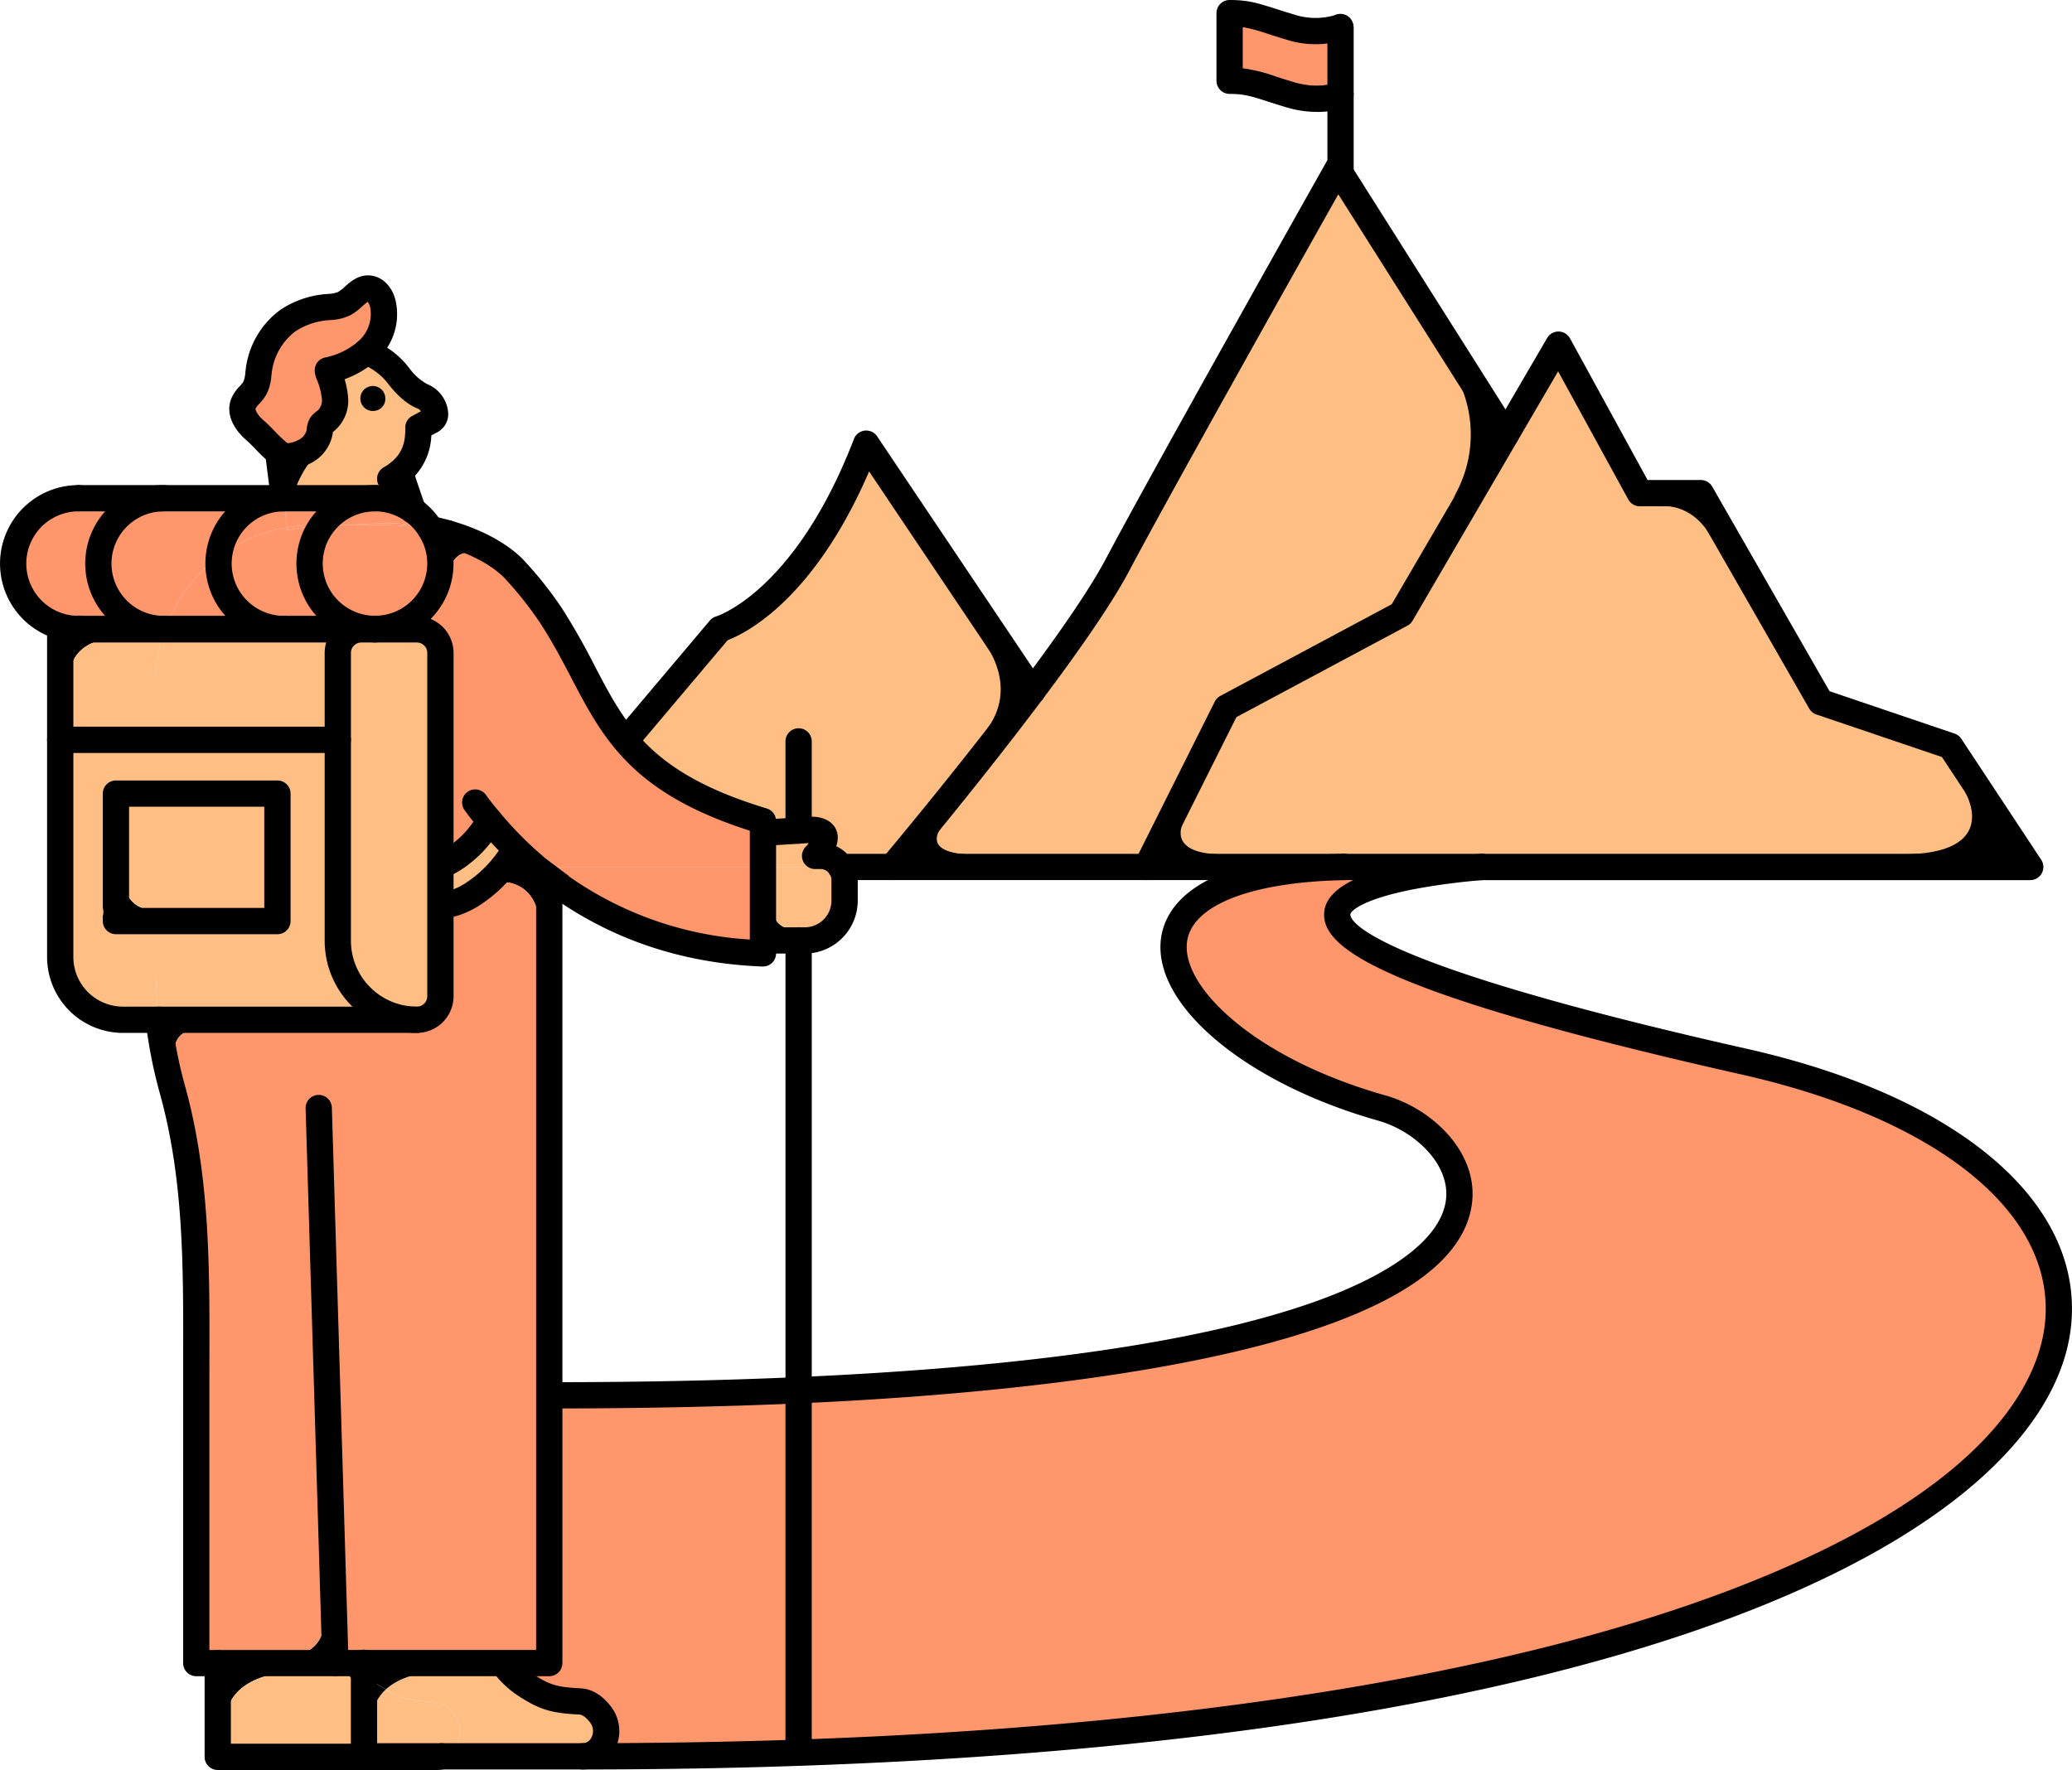 <svg xmlns="http://www.w3.org/2000/svg" width="388.604" height="332.018" viewBox="0 0 388.604 332.018">
  <g id="Group_1110" data-name="Group 1110" transform="translate(-190.48 -400.111)">
    <g id="Group_994" data-name="Group 994" transform="translate(243.61 467.107)">
      <path id="Path_676" data-name="Path 676" d="M318.066,541.315l-5.524,3.609.344,5.9-2.12,3.323-1.175,1.833-1.514,2.464-5.618,8.806,19.652-.668,3.266-6.886,1.4-5.95,3.3-2.578-7.252-7.765Z" transform="translate(-302.459 -541.315)" fill="#ffbe83"/>
    </g>
    <g id="Group_995" data-name="Group 995" transform="translate(258.786 660.892)">
      <path id="Path_677" data-name="Path 677" d="M335.96,1001.114l-1.515-.185h34.713V950.707h.2c17.1,0,32.57-.333,46.564-.961v67.616l.012.382q-19.347.665-40.479.678c3.683,0,5.691-4.619,3.388-7.749a5.5,5.5,0,0,0-3.9-2.55c-4.915-.246-6.615-.776-10.163-3.055a16,16,0,0,1-4.127-3.868v-.086Z" transform="translate(-334.445 -949.746)" fill="#ff966c"/>
    </g>
    <g id="Group_996" data-name="Group 996" transform="translate(340.26 562.739)">
      <path id="Path_678" data-name="Path 678" d="M683.487,779.385c104.153,23.455,85.33,120.6-177.311,129.639l-.012-.382V841.026c153.253-6.751,129.146-47.365,109.387-52.932-41.563-11.715-58.66-44.088-7.169-45.221h25.93S547.923,748.86,683.487,779.385Z" transform="translate(-506.164 -742.873)" fill="#ff966c"/>
    </g>
    <g id="Group_997" data-name="Group 997" transform="translate(307.789 483.334)">
      <path id="Path_679" data-name="Path 679" d="M470.2,648.1c-2.353.148-3.61.222-6.689.419V646.31c-13.624-4.139-20.88-9.214-25.783-15.1l.16-.136,17.554-20.793s15.731-4.348,27.445-34.763l31.154,46.4c-12.306,16.42-26.275,33-26.275,33h-9.658a4.5,4.5,0,0,0-3.794-2.069h-1.022c.789-.752,1.873-2.476,1.786-3.548-.111-1.158-1.675-1.4-2.821-1.33C471.465,648.01,470.788,648.059,470.2,648.1Z" transform="translate(-437.725 -575.516)" fill="#ffbe83"/>
    </g>
    <g id="Group_998" data-name="Group 998" transform="translate(357.826 431.757)">
      <path id="Path_680" data-name="Path 680" d="M626.718,466.81l31.56,49.9-19.636,33.641-32.767,17.529L590.9,597.792H543.187s13.969-16.581,26.275-33c6.627-8.82,12.762-17.591,16-23.725C594.752,523.536,626.718,466.81,626.718,466.81Z" transform="translate(-543.187 -466.81)" fill="#ffbe83"/>
    </g>
    <g id="Group_999" data-name="Group 999" transform="translate(405.535 464.758)">
      <path id="Path_681" data-name="Path 681" d="M794.482,611.655l14.979,22.691H643.741l14.979-29.909,32.767-17.529,19.636-33.642,9.855-16.9,15.25,27.852h11.444L770.14,603.4Z" transform="translate(-643.741 -536.364)" fill="#ffbe83"/>
    </g>
    <g id="Group_1000" data-name="Group 1000" transform="translate(421.094 402.575)">
      <path id="Path_682" data-name="Path 682" d="M687.816,407.891a15.426,15.426,0,0,0,8.845.246l.677.037v12.417s-3.757,1.724-9.522,0-7.28-2.6-11.284-2.6V405.3C680.535,405.3,682.05,406.166,687.816,407.891Z" transform="translate(-676.532 -405.304)" fill="#ff966c"/>
    </g>
    <g id="Group_1001" data-name="Group 1001" transform="translate(333.571 555.779)">
      <path id="Path_683" data-name="Path 683" d="M506.663,735.164h-14.6v-6.405c3.079-.2,4.336-.271,6.689-.419.591-.037,1.269-.086,2.057-.123,1.146-.074,2.71.173,2.821,1.331.086,1.072-1,2.8-1.786,3.548h1.023A4.5,4.5,0,0,1,506.663,735.164Z" transform="translate(-492.066 -728.205)" fill="#ffbe83"/>
    </g>
    <g id="Group_1002" data-name="Group 1002" transform="translate(333.571 562.739)">
      <path id="Path_684" data-name="Path 684" d="M498.755,756.658h-6.689V742.873h14.6a4.463,4.463,0,0,1,.715,2.439v3.88a7.468,7.468,0,0,1-7.465,7.465Zm-6.271-.727,6.825-1.047c-5.815,0-5.482-4.336-5.482-4.336Z" transform="translate(-492.066 -742.873)" fill="#ffbe83"/>
    </g>
    <g id="Group_1003" data-name="Group 1003" transform="translate(333.99 570.413)">
      <path id="Path_685" data-name="Path 685" d="M494.291,759.048s-.333,4.336,5.482,4.336l-6.825,1.047Z" transform="translate(-492.948 -759.048)"/>
    </g>
    <g id="Group_1004" data-name="Group 1004" transform="translate(260.301 712.26)">
      <path id="Path_686" data-name="Path 686" d="M366.451,1061.965c3.548,2.279,5.248,2.809,10.163,3.055a5.5,5.5,0,0,1,3.9,2.55c2.3,3.129.3,7.749-3.388,7.749H350.646c3.067-.69,4.558-4.792,2.452-7.637a5.447,5.447,0,0,0-3.892-2.563c-4.373-.234-6.2-.665-9.03-2.34,3.523-3.24,9.276-3.3,9.276-3.3l-11.814-1.465h24.686v.086A16,16,0,0,0,366.451,1061.965Z" transform="translate(-337.638 -1058.011)" fill="#ffbe83"/>
    </g>
    <g id="Group_1005" data-name="Group 1005" transform="translate(292.859 562.739)">
      <path id="Path_687" data-name="Path 687" d="M406.9,742.873h40.072v16.211c-17.431-.665-30.463-6.762-39.862-13.932-.246-.185-.493-.381-.739-.567l.074-.517-.185-.111Z" transform="translate(-406.258 -742.873)" fill="#ff966c"/>
    </g>
    <g id="Group_1006" data-name="Group 1006" transform="translate(284.667 560.398)">
      <path id="Path_688" data-name="Path 688" d="M397.3,741.993l-1.318,9.879c0-9.14-6.985-8.758-6.985-8.758l2.4-5.174L394.881,740C395.657,740.675,396.458,741.328,397.3,741.993Z" transform="translate(-388.993 -737.94)"/>
    </g>
    <g id="Group_1007" data-name="Group 1007" transform="translate(290.555 562.456)">
      <path id="Path_689" data-name="Path 689" d="M403.818,744.272c-.837-.665-1.638-1.318-2.415-2l2.3,1.367.185.111Z" transform="translate(-401.403 -742.276)"/>
    </g>
    <g id="Group_1008" data-name="Group 1008" transform="translate(281.822 554.03)">
      <path id="Path_690" data-name="Path 690" d="M388.021,729.519,383,725.281c.148-.246.3-.5.443-.763C384.794,726.144,386.322,727.832,388.021,729.519Z" transform="translate(-382.996 -724.518)" fill="#ff966c"/>
    </g>
    <g id="Group_1009" data-name="Group 1009" transform="translate(278.816 561.384)">
      <path id="Path_691" data-name="Path 691" d="M376.661,746.681a24.632,24.632,0,0,0,7.022-6.664A16.6,16.6,0,0,1,376.661,746.681Z" transform="translate(-376.661 -740.017)" fill="#ffbe83"/>
    </g>
    <g id="Group_1010" data-name="Group 1010" transform="translate(277.375 554.867)">
      <path id="Path_692" data-name="Path 692" d="M378.033,726.283a16.08,16.08,0,0,1-4.41,5.038A19.357,19.357,0,0,0,378.033,726.283Z" transform="translate(-373.623 -726.283)" fill="#ff966c"/>
    </g>
    <g id="Group_1011" data-name="Group 1011" transform="translate(274.689 568.159)">
      <path id="Path_693" data-name="Path 693" d="M371.893,754.3a13.793,13.793,0,0,1-3.93,1.614A23.981,23.981,0,0,0,371.893,754.3Z" transform="translate(-367.963 -754.297)" fill="#ff966c"/>
    </g>
    <g id="Group_1012" data-name="Group 1012" transform="translate(273.396 500.149)">
      <path id="Path_694" data-name="Path 694" d="M372.936,615.575c-5.051-2.993-6.233,2.057-6.233,2.057l-1.466-5.679,1-1h.025c.012,0,.012,0,.025.012C366.962,611.411,377.826,618.458,372.936,615.575Z" transform="translate(-365.237 -610.956)"/>
    </g>
    <g id="Group_1013" data-name="Group 1013" transform="translate(274.406 500.137)">
      <path id="Path_695" data-name="Path 695" d="M367.366,610.93l.012.012h-.012Z" transform="translate(-367.366 -610.93)"/>
    </g>
    <g id="Group_1014" data-name="Group 1014" transform="translate(273.075 554.793)">
      <path id="Path_696" data-name="Path 696" d="M368.861,731.239a16.081,16.081,0,0,0,4.41-5.038.2.2,0,0,0,.037-.074l5.026,4.237a13.014,13.014,0,0,1-1.01,2.353,24.633,24.633,0,0,1-7.022,6.664,1.379,1.379,0,0,1-.2.111,23.959,23.959,0,0,1-3.93,1.614.092.092,0,0,0-.062.012c-.665.209-1.207.333-1.552.419v-8.29A12.066,12.066,0,0,0,368.861,731.239Z" transform="translate(-364.562 -726.127)" fill="#ffbe83"/>
    </g>
    <g id="Group_1015" data-name="Group 1015" transform="translate(272.632 561.914)">
      <path id="Path_697" data-name="Path 697" d="M364.071,741.134v8.29c-.283.062-.444.086-.444.086v-8.278C363.775,741.208,363.923,741.171,364.071,741.134Z" transform="translate(-363.627 -741.134)" fill="#ffbe83"/>
    </g>
    <g id="Group_1016" data-name="Group 1016" transform="translate(253.834 518.171)">
      <path id="Path_698" data-name="Path 698" d="M328.43,648.94h10.4a4.424,4.424,0,0,1,4.422,4.41v39.333c-.148.037-.3.074-.444.1v8.278s.16-.025.444-.086v16.79a4.416,4.416,0,0,1-4.422,4.41,14.817,14.817,0,0,1-14.819-14.819v-54A4.416,4.416,0,0,1,328.43,648.94Z" transform="translate(-324.008 -648.94)" fill="#ffbe83"/>
    </g>
    <g id="Group_1017" data-name="Group 1017" transform="translate(248.537 498.621)">
      <path id="Path_699" data-name="Path 699" d="M325.113,627.212a12.263,12.263,0,0,1-10.064-19.278l3.868-.2h6.96a51.442,51.442,0,0,1,9.423.715s.086.012.234.049a12.081,12.081,0,0,1,1.848,6.443A12.27,12.27,0,0,1,325.113,627.212Z" transform="translate(-312.844 -607.736)" fill="#ff966c"/>
    </g>
    <g id="Group_1018" data-name="Group 1018" transform="translate(254.61 495.85)">
      <path id="Path_700" data-name="Path 700" d="M342.027,605.381a51.431,51.431,0,0,0-9.423-.715h-6.96l7.243-.357a28.39,28.39,0,0,1,6.9.542l.086-.382s-.2-.53-.481-1.343c-.123-.357-.271-.776-.431-1.232a11.9,11.9,0,0,1,3.3,3.535C342.114,605.393,342.027,605.381,342.027,605.381Z" transform="translate(-325.644 -601.895)" fill="#ff966c"/>
    </g>
    <g id="Group_1019" data-name="Group 1019" transform="translate(265.66 494.569)">
      <path id="Path_701" data-name="Path 701" d="M348.969,599.207l.037.271c-.025-.1-.049-.2-.074-.283C348.944,599.195,348.957,599.207,348.969,599.207Z" transform="translate(-348.932 -599.195)" fill="#ff966c"/>
    </g>
    <g id="Group_1020" data-name="Group 1020" transform="translate(262.901 490.171)">
      <path id="Path_702" data-name="Path 702" d="M345.876,594.324a5.414,5.414,0,0,0-2.759-3.006l2.267-1.392.53,4.41C345.9,594.336,345.888,594.324,345.876,594.324Z" transform="translate(-343.117 -589.926)"/>
    </g>
    <g id="Group_1021" data-name="Group 1021" transform="translate(258.749 713.849)">
      <path id="Path_703" data-name="Path 703" d="M334.626,1061.631l1.171,9.141a8.2,8.2,0,0,1,2.661-6.233c2.833,1.675,4.656,2.106,9.03,2.34a5.448,5.448,0,0,1,3.892,2.563c2.107,2.846.616,6.948-2.452,7.638h-14.56V1061.36C334.441,1061.446,334.527,1061.533,334.626,1061.631Z" transform="translate(-334.367 -1061.36)" fill="#ffbe83"/>
    </g>
    <g id="Group_1022" data-name="Group 1022" transform="translate(258.307 472.509)">
      <path id="Path_704" data-name="Path 704" d="M335.876,557.371a2.343,2.343,0,1,1,1.991-2.556A2.279,2.279,0,0,1,335.876,557.371Z" transform="translate(-333.435 -552.7)"/>
    </g>
    <g id="Group_1023" data-name="Group 1023" transform="translate(260.806 499.385)">
      <path id="Path_705" data-name="Path 705" d="M346.55,628.132H338.7v-.074a12.27,12.27,0,0,0,12.269-12.269,12.081,12.081,0,0,0-1.848-6.443c.468.086,1.626.32,3.166.764l-1,1,1.466,5.679s1.182-5.051,6.233-2.057c4.89,2.882-5.974-4.164-6.652-4.607,3.375.973,8.549,2.919,12.183,6.418a68.939,68.939,0,0,1,7.133,8.907c5.752,8.808,8.327,16.716,14.03,23.541,4.9,5.888,12.159,10.963,25.783,15.1v8.61H371.4l-.641,1.084-2.3-1.367c-1.318-1.133-2.562-2.279-3.708-3.425-1.7-1.687-3.227-3.375-4.582-5-.148.258-.3.517-.443.763a.2.2,0,0,1-.037.074,19.358,19.358,0,0,1-4.41,5.038,12.066,12.066,0,0,1-4.3,2.008V632.542A4.424,4.424,0,0,0,346.55,628.132Z" transform="translate(-338.703 -609.346)" fill="#ff966c"/>
    </g>
    <g id="Group_1024" data-name="Group 1024" transform="translate(250.89 493.571)">
      <path id="Path_706" data-name="Path 706" d="M317.8,602.142a12.272,12.272,0,0,1,14.77-4.052c.025.086.049.185.074.283l-.037-.271a12.374,12.374,0,0,1,2.229,1.269c.16.455.308.874.431,1.232.283.813.481,1.343.481,1.343l-.086.382a28.392,28.392,0,0,0-6.9-.542l-7.243.357Z" transform="translate(-317.803 -597.092)" fill="#ff966c"/>
    </g>
    <g id="Group_1025" data-name="Group 1025" transform="translate(259.008 714.12)">
      <path id="Path_707" data-name="Path 707" d="M336.082,1071.072l-1.17-9.141a15.67,15.67,0,0,0,2.685,2.193c.407.259.789.493,1.146.715A8.2,8.2,0,0,0,336.082,1071.072Z" transform="translate(-334.912 -1061.931)"/>
    </g>
    <g id="Group_1026" data-name="Group 1026" transform="translate(258.761 712.26)">
      <path id="Path_708" data-name="Path 708" d="M334.393,1058.011h1.54l11.814,1.465s-5.753.062-9.276,3.3c-.357-.222-.739-.456-1.146-.714a15.668,15.668,0,0,1-2.685-2.193Z" transform="translate(-334.393 -1058.011)"/>
    </g>
    <g id="Group_1027" data-name="Group 1027" transform="translate(258.749 712.075)">
      <path id="Path_709" data-name="Path 709" d="M334.4,1057.621l1.515.185h-1.54l-.012-.185Z" transform="translate(-334.367 -1057.621)"/>
    </g>
    <g id="Group_1028" data-name="Group 1028" transform="translate(258.749 712.26)">
      <path id="Path_710" data-name="Path 710" d="M334.379,1058.011l.246,1.86c-.1-.1-.185-.185-.259-.271v-1.589Z" transform="translate(-334.367 -1058.011)" fill="#ffbe83"/>
    </g>
    <g id="Group_1029" data-name="Group 1029" transform="translate(219.7 538.89)">
      <path id="Path_711" data-name="Path 711" d="M301.018,745.123H252.631a86.452,86.452,0,0,1-.567-9.781v-8.733h22.814V702.7H252.065V692.609H286.2V730.3A14.817,14.817,0,0,0,301.018,745.123Z" transform="translate(-252.065 -692.609)" fill="#ffbe83"/>
    </g>
    <g id="Group_1030" data-name="Group 1030" transform="translate(250.742 498.621)">
      <path id="Path_712" data-name="Path 712" d="M321.359,607.736l-3.868.2c.049-.062.1-.136.148-.2Z" transform="translate(-317.491 -607.736)" fill="#ff966c"/>
    </g>
    <g id="Group_1031" data-name="Group 1031" transform="translate(253.354 710.93)">
      <path id="Path_713" data-name="Path 713" d="M323.032,1056.353l-.037-1.146.32,1.146Z" transform="translate(-322.995 -1055.207)"/>
    </g>
    <g id="Group_1032" data-name="Group 1032" transform="translate(253.206 712.075)">
      <path id="Path_714" data-name="Path 714" d="M322.869,1057.621h.283l.025.1-.493-.1Z" transform="translate(-322.684 -1057.621)"/>
    </g>
    <g id="Group_1033" data-name="Group 1033" transform="translate(245.236 703.933)">
      <path id="Path_715" data-name="Path 715" d="M313.856,1048.6l-7.97-1.638c6.184,0,6.184-6.5,6.184-6.5l1.934,7,.037,1.145Z" transform="translate(-305.886 -1040.46)"/>
    </g>
    <g id="Group_1034" data-name="Group 1034" transform="translate(243.142 485.034)">
      <path id="Path_716" data-name="Path 716" d="M308.2,579.1s-3.745,4.361-4.447,8.537h-.579l-1.7-7.021Z" transform="translate(-301.472 -579.099)"/>
    </g>
    <g id="Group_1035" data-name="Group 1035" transform="translate(244.312 498.621)">
      <path id="Path_717" data-name="Path 717" d="M308.866,607.736h1.651c-.049.062-.1.136-.148.2l-1.195.062a28.613,28.613,0,0,0-5.174.714l-.061-.554A28.414,28.414,0,0,1,308.866,607.736Z" transform="translate(-303.939 -607.736)" fill="#ff966c"/>
    </g>
    <g id="Group_1036" data-name="Group 1036" transform="translate(235.948 454.233)">
      <path id="Path_718" data-name="Path 718" d="M297.742,544.872a7.1,7.1,0,0,1-3.769.776c-.21-.123-.419-.271-.641-.431l-.037-.037c-1.528-1.146-3.264-3.228-4.509-4.3-1.515-1.293-3.006-3.24-2.291-5.112.431-1.109,1.54-1.823,2.119-2.858a8.365,8.365,0,0,0,.752-3.2,13.838,13.838,0,0,1,5.506-9.534,15.7,15.7,0,0,1,7.354-2.5,8.254,8.254,0,0,0,3.153-.653c1.7-.85,2.907-3.055,4.792-2.821,1.318.173,2.155,1.527,2.476,2.821a9.248,9.248,0,0,1-2.007,7.933,9.811,9.811,0,0,1-1.072,1.071,15.946,15.946,0,0,1-7.28,3.511l.148.542a14.777,14.777,0,0,1,1.232,4.607,5.079,5.079,0,0,1-1.675,4.287,3.749,3.749,0,0,0-.9.8,3.431,3.431,0,0,0-.308,1.38A5.316,5.316,0,0,1,297.742,544.872Z" transform="translate(-286.311 -514.182)" fill="#ff966c"/>
    </g>
    <g id="Group_1037" data-name="Group 1037" transform="translate(244.842 493.571)">
      <path id="Path_719" data-name="Path 719" d="M305.634,597.092a6.77,6.77,0,0,0-.062,2.106l-.517-2.106Z" transform="translate(-305.055 -597.092)" fill="#ff966c"/>
    </g>
    <g id="Group_1038" data-name="Group 1038" transform="translate(231.464 498.819)">
      <path id="Path_720" data-name="Path 720" d="M289.448,608.423c.086-.025.173-.025.259-.049l.061.554a28.613,28.613,0,0,1,5.174-.714l1.195-.062A12.263,12.263,0,0,0,306.2,627.43H289.116a12.268,12.268,0,0,1-12.257-12.269,11.043,11.043,0,0,1,.074-1.293A29.251,29.251,0,0,1,289.448,608.423Z" transform="translate(-276.859 -608.152)" fill="#ff966c"/>
    </g>
    <g id="Group_1039" data-name="Group 1039" transform="translate(242.735 485.564)">
      <path id="Path_721" data-name="Path 721" d="M300.615,580.216l1.022,8.007h-.086Z" transform="translate(-300.615 -580.216)" fill="#ffbe83"/>
    </g>
    <g id="Group_1040" data-name="Group 1040" transform="translate(243.672 493.571)">
      <path id="Path_722" data-name="Path 722" d="M304.276,599.2a6.769,6.769,0,0,1,.062-2.106h15.386a12.257,12.257,0,0,0-9.916,5.05h-1.651a28.409,28.409,0,0,0-4.927.419l-.641-5.469h1.17Z" transform="translate(-302.589 -597.092)" fill="#ff966c"/>
    </g>
    <g id="Group_1041" data-name="Group 1041" transform="translate(231.538 493.571)">
      <path id="Path_723" data-name="Path 723" d="M289.149,597.092l.641,5.469c-.086.025-.173.025-.259.049a29.253,29.253,0,0,0-12.515,5.445A12.25,12.25,0,0,1,289.149,597.092Z" transform="translate(-277.015 -597.092)" fill="#ff966c"/>
    </g>
    <g id="Group_1042" data-name="Group 1042" transform="translate(219.7 548.979)">
      <path id="Path_724" data-name="Path 724" d="M274.879,713.873v23.91H252.065v-1.651l1.49-.136a14.014,14.014,0,0,1-1.49-.074v-22.05Z" transform="translate(-252.065 -713.873)" fill="#ffbe83"/>
    </g>
    <g id="Group_1043" data-name="Group 1043" transform="translate(219.7 518.097)">
      <path id="Path_725" data-name="Path 725" d="M253.8,648.858a.175.175,0,0,1,.024-.074h39.345v.074h-2.55a4.416,4.416,0,0,0-4.422,4.41v16.31H252.065V658.848A29.452,29.452,0,0,1,253.8,648.858Z" transform="translate(-252.065 -648.784)" fill="#ffbe83"/>
    </g>
    <g id="Group_1044" data-name="Group 1044" transform="translate(208.921 493.571)">
      <path id="Path_726" data-name="Path 726" d="M241.616,597.092H264.1a12.25,12.25,0,0,0-12.134,10.963,29.343,29.343,0,0,0-10.077,13.563h-.271a12.263,12.263,0,1,1,0-24.526Z" transform="translate(-229.347 -597.092)" fill="#ff966c"/>
    </g>
    <g id="Group_1045" data-name="Group 1045" transform="translate(231.353 712.359)">
      <path id="Path_727" data-name="Path 727" d="M278.166,1058.219l11.8,1.453s-11.825.136-11.937,9.534l-1.4-10.988Z" transform="translate(-276.626 -1058.219)"/>
    </g>
    <g id="Group_1046" data-name="Group 1046" transform="translate(231.316 712.174)">
      <path id="Path_728" data-name="Path 728" d="M278.125,1058.014h-1.54l-.037-.185Z" transform="translate(-276.548 -1057.829)"/>
    </g>
    <g id="Group_1047" data-name="Group 1047" transform="translate(221.461 504.535)">
      <path id="Path_729" data-name="Path 729" d="M278.036,633.761H255.777A29.343,29.343,0,0,1,265.854,620.2a11.04,11.04,0,0,0-.074,1.293A12.268,12.268,0,0,0,278.036,633.761Z" transform="translate(-255.777 -620.199)" fill="#ff966c"/>
    </g>
    <g id="Group_1048" data-name="Group 1048" transform="translate(231.316 712.359)">
      <path id="Path_730" data-name="Path 730" d="M289.925,1059.672l-11.8-1.453H302.8v.1a11.989,11.989,0,0,0,1.182,1.392v15.719h14.56a4.616,4.616,0,0,1-.936.1H276.548v-17.307h.037l1.4,10.988C278.1,1059.808,289.925,1059.672,289.925,1059.672Z" transform="translate(-276.548 -1058.219)" fill="#ffbe83"/>
    </g>
    <g id="Group_1049" data-name="Group 1049" transform="translate(220.266 591.404)">
      <path id="Path_731" data-name="Path 731" d="M256.388,811.148l-3.129-7.859,7.108,1.86S255.131,804.829,256.388,811.148Z" transform="translate(-253.259 -803.289)"/>
    </g>
    <g id="Group_1050" data-name="Group 1050" transform="translate(220.266 559.031)">
      <path id="Path_732" data-name="Path 732" d="M253.259,767.431l3.129,7.859c-1.257-6.319,3.979-6,3.979-6l-7.108-1.86h48.387a4.416,4.416,0,0,0,4.422-4.41v-16.79c.345-.086.887-.21,1.552-.419a.092.092,0,0,1,.062-.012,13.793,13.793,0,0,0,3.93-1.614,1.373,1.373,0,0,0,.2-.111,16.6,16.6,0,0,0,7.022-6.664,13.014,13.014,0,0,0,1.01-2.353c1.146,1.146,2.39,2.292,3.708,3.425l-3.486-2.057-2.4,5.174s6.985-.382,6.985,8.758l1.318-9.879c.246.185.493.382.739.567l-.21.284V888.1H286.666l-.32-1.145-1.934-7s0,6.5-6.184,6.5l7.97,1.638H260.281V835.49c0-18.576.517-37.041-4.46-54.928a86.859,86.859,0,0,1-2.353-11.357C253.395,768.613,253.321,768.022,253.259,767.431Z" transform="translate(-253.259 -735.058)" fill="#ff966c"/>
    </g>
    <g id="Group_1051" data-name="Group 1051" transform="translate(219.7 571.029)">
      <path id="Path_733" data-name="Path 733" d="M253.555,760.42l-1.49.136v-.21A14.032,14.032,0,0,0,253.555,760.42Z" transform="translate(-252.065 -760.346)"/>
    </g>
    <g id="Group_1052" data-name="Group 1052" transform="translate(201.776 538.89)">
      <path id="Path_734" data-name="Path 734" d="M232.779,745.123h-6.714a11.766,11.766,0,0,1-11.776-11.764V692.609h17.923V702.7h-7.478v21.471l-.566,1.54.566-.049v.948h7.478v8.733A86.441,86.441,0,0,0,232.779,745.123Z" transform="translate(-214.289 -692.609)" fill="#ffbe83"/>
    </g>
    <g id="Group_1053" data-name="Group 1053" transform="translate(212.222 571.239)">
      <path id="Path_735" data-name="Path 735" d="M243.783,760.788v1.651h-7.477v-.949Z" transform="translate(-236.305 -760.788)" fill="#ffbe83"/>
    </g>
    <g id="Group_1054" data-name="Group 1054" transform="translate(212.222 565.609)">
      <path id="Path_736" data-name="Path 736" d="M243.783,754.343v.21l-7.478.7v-1.491l1.774-4.841S237.414,753.7,243.783,754.343Z" transform="translate(-236.305 -748.923)"/>
    </g>
    <g id="Group_1055" data-name="Group 1055" transform="translate(212.222 548.979)">
      <path id="Path_737" data-name="Path 737" d="M243.783,713.873v22.05c-6.369-.641-5.7-5.42-5.7-5.42l-1.774,4.841V713.873Z" transform="translate(-236.305 -713.873)" fill="#ffbe83"/>
    </g>
    <g id="Group_1056" data-name="Group 1056" transform="translate(205.213 518.097)">
      <path id="Path_738" data-name="Path 738" d="M237.756,648.858H221.532v-.074H237.78A.175.175,0,0,0,237.756,648.858Z" transform="translate(-221.532 -648.784)" fill="#ffbe83"/>
    </g>
    <g id="Group_1057" data-name="Group 1057" transform="translate(192.944 493.571)">
      <path id="Path_739" data-name="Path 739" d="M211.65,609.349a12.263,12.263,0,0,0,12.269,12.269H207.942a12.263,12.263,0,1,1,0-24.526h15.977A12.26,12.26,0,0,0,211.65,609.349Z" transform="translate(-195.673 -597.092)" fill="#ff966c"/>
    </g>
    <g id="Group_1058" data-name="Group 1058" transform="translate(211.656 570.45)">
      <path id="Path_740" data-name="Path 740" d="M235.678,759.126v1.491l-.567.049Z" transform="translate(-235.111 -759.126)"/>
    </g>
    <g id="Group_1059" data-name="Group 1059" transform="translate(202.762 518.491)">
      <path id="Path_741" data-name="Path 741" d="M224.373,651.105s-7.194.37-7.194,7.28l-.813-8.77Z" transform="translate(-216.366 -649.615)"/>
    </g>
    <g id="Group_1060" data-name="Group 1060" transform="translate(201.776 518.171)">
      <path id="Path_742" data-name="Path 742" d="M215.274,649.26l.813,8.77c0-6.911,7.194-7.28,7.194-7.28Zm14.6-.32h4.078a29.452,29.452,0,0,0-1.737,9.99v10.73H214.289V648.94h15.583Z" transform="translate(-214.289 -648.94)" fill="#ffbe83"/>
    </g>
    <g id="Group_1102" data-name="Group 1102" transform="translate(190.48 400.111)">
      <g id="Group_1061" data-name="Group 1061" transform="translate(164.882 29.18)">
        <path id="Path_743" data-name="Path 743" d="M540.457,597.525a2.464,2.464,0,0,1-1.883-4.052c.139-.165,14.066-16.718,26.188-32.89,7.676-10.216,12.989-18.088,15.793-23.4,9.2-17.359,40.968-73.747,41.287-74.314a2.464,2.464,0,0,1,2.084-1.254,2.411,2.411,0,0,1,2.145,1.145l31.56,49.9a2.464,2.464,0,0,1-4.165,2.635l-29.355-46.415c-7.178,12.761-31.388,55.86-39.2,70.6-2.924,5.539-8.379,13.631-16.209,24.052-12.206,16.286-26.22,32.942-26.361,33.109A2.461,2.461,0,0,1,540.457,597.525Z" transform="translate(-537.994 -461.613)"/>
      </g>
      <g id="Group_1062" data-name="Group 1062" transform="translate(115.005 80.759)">
        <path id="Path_744" data-name="Path 744" d="M435.332,630.807a2.464,2.464,0,0,1-1.881-4.053L451,605.961a2.467,2.467,0,0,1,1.226-.786c.127-.038,14.777-4.646,25.8-33.273a2.464,2.464,0,0,1,4.344-.488l31.153,46.4a2.464,2.464,0,1,1-4.09,2.748L480.868,578c-10.415,24.136-23.222,30.393-26.534,31.654l-17.117,20.276A2.459,2.459,0,0,1,435.332,630.807Z" transform="translate(-432.87 -570.323)"/>
      </g>
      <g id="Group_1063" data-name="Group 1063" transform="translate(155.225 160.165)">
        <path id="Path_745" data-name="Path 745" d="M614.413,742.609H520.1a2.464,2.464,0,1,1,0-4.927h94.309a2.464,2.464,0,1,1,0,4.927Z" transform="translate(-517.64 -737.682)"/>
      </g>
      <g id="Group_1064" data-name="Group 1064" transform="translate(212.591 62.184)">
        <path id="Path_746" data-name="Path 746" d="M641.008,634.081a2.464,2.464,0,0,1-2.2-3.567L653.787,600.6a2.459,2.459,0,0,1,1.04-1.069l32.153-17.2L716.12,532.4a2.464,2.464,0,0,1,2.128-1.222h.034a2.464,2.464,0,0,1,2.127,1.28l14.55,26.571h9.983a2.467,2.467,0,0,1,2.138,1.238l22,38.377,23.459,7.954a2.467,2.467,0,0,1,1.264.977l14.98,22.69a2.464,2.464,0,0,1-2.056,3.821H703.884a2.464,2.464,0,1,1,0-4.927h98.268l-11.991-18.165-23.542-7.981a2.472,2.472,0,0,1-1.346-1.108l-21.758-37.948H733.5a2.463,2.463,0,0,1-2.161-1.28L718.18,538.643,690.886,585.42a2.47,2.47,0,0,1-.966.931l-32.077,17.16L643.214,632.72A2.464,2.464,0,0,1,641.008,634.081Z" transform="translate(-638.546 -531.173)"/>
      </g>
      <g id="Group_1065" data-name="Group 1065" transform="translate(248.956 2.87)">
        <path id="Path_747" data-name="Path 747" d="M717.655,437.4a2.464,2.464,0,0,1-2.464-2.464V408.624a2.464,2.464,0,1,1,4.927,0v26.312A2.464,2.464,0,0,1,717.655,437.4Z" transform="translate(-715.191 -406.16)"/>
      </g>
      <g id="Group_1066" data-name="Group 1066" transform="translate(228.149)">
        <path id="Path_748" data-name="Path 748" d="M690.136,421.1a20.043,20.043,0,0,1-5.756-.877c-1.329-.4-2.433-.754-3.392-1.062-3.165-1.014-4.475-1.434-7.185-1.434a2.464,2.464,0,0,1-2.464-2.463V402.574a2.464,2.464,0,0,1,2.464-2.463c3.469,0,5.312.587,8.658,1.654.944.3,2.028.647,3.332,1.037a12.95,12.95,0,0,0,7.419.249,3.679,3.679,0,0,0,.378-.131,2.464,2.464,0,0,1,2.072,4.47,7.191,7.191,0,0,1-1.012.374,17.786,17.786,0,0,1-10.27-.241c-1.337-.4-2.447-.754-3.416-1.062a29.731,29.731,0,0,0-4.7-1.262v7.722a29.76,29.76,0,0,1,6.225,1.548c.938.3,2.014.645,3.306,1.035,4.7,1.4,7.683.16,7.811.108a2.478,2.478,0,0,1,3.239,1.257,2.451,2.451,0,0,1-1.209,3.233A13.813,13.813,0,0,1,690.136,421.1Z" transform="translate(-671.338 -400.111)"/>
      </g>
      <g id="Group_1067" data-name="Group 1067" transform="translate(66.274 63.514)">
        <path id="Path_749" data-name="Path 749" d="M337.074,562.74a2.464,2.464,0,0,1-1.232-4.6,9.771,9.771,0,0,0,1.391-.953c.03-.025.062-.05.094-.074,1.866-1.562,2.635-3.475,2.567-6.389a2.462,2.462,0,0,1,1.29-2.224l1.631-.881a1.251,1.251,0,0,0-.456-.461c-2.822-1.034-5.146-4.018-5.57-4.586l-.533-.651a11.758,11.758,0,0,0-4.488-3.172,2.463,2.463,0,0,1,1.713-4.619,16.663,16.663,0,0,1,6.456,4.515c.03.032.059.066.086.1l.616.752c.029.035.056.071.083.109a9.913,9.913,0,0,0,3.319,2.921,6.314,6.314,0,0,1,3.884,5.166,3.857,3.857,0,0,1-1.942,3.812l-1.2.647a11.809,11.809,0,0,1-4.361,8.789l-.09.071a14.677,14.677,0,0,1-2.038,1.4A2.456,2.456,0,0,1,337.074,562.74Z" transform="translate(-330.162 -533.977)"/>
      </g>
      <g id="Group_1068" data-name="Group 1068" transform="translate(72.752 88.208)">
        <path id="Path_750" data-name="Path 750" d="M348.509,596.018a2.465,2.465,0,0,1-2.327-1.653,72.866,72.866,0,0,1-2.368-7.2l4.8-1.142s.025.1.054.273c.085.335.488,1.633,2.169,6.446a2.467,2.467,0,0,1-2.326,3.277Z" transform="translate(-343.815 -586.022)"/>
      </g>
      <g id="Group_1069" data-name="Group 1069" transform="translate(64.622 309.882)">
        <path id="Path_751" data-name="Path 751" d="M330.327,1059.553a2.454,2.454,0,0,1-1.77-.749,14.4,14.4,0,0,1-1.442-1.709,2.464,2.464,0,1,1,4.059-2.793h0a10.421,10.421,0,0,0,.923,1.074,2.464,2.464,0,0,1-1.77,4.178Z" transform="translate(-326.681 -1053.233)"/>
      </g>
      <g id="Group_1070" data-name="Group 1070" transform="translate(38.372 309.599)">
        <path id="Path_752" data-name="Path 752" d="M314.876,1075.056H273.819a2.464,2.464,0,0,1-2.464-2.463V1055.1a2.464,2.464,0,1,1,4.927,0v15.028h38.594a2.222,2.222,0,0,0,.436-.047,2.463,2.463,0,0,1,1,4.824A7.057,7.057,0,0,1,314.876,1075.056Z" transform="translate(-271.355 -1052.636)"/>
      </g>
      <g id="Group_1071" data-name="Group 1071" transform="translate(49.791 82.952)">
        <path id="Path_753" data-name="Path 753" d="M298.9,587.916a2.466,2.466,0,0,1-2.441-2.152l-1.022-8.007a2.739,2.739,0,0,1-.019-.311,2.5,2.5,0,0,1,2.463-2.5,2.433,2.433,0,0,1,2.462,2.329l1.005,7.868a2.465,2.465,0,0,1-2.133,2.756A2.53,2.53,0,0,1,298.9,587.916Z" transform="translate(-295.422 -574.944)"/>
      </g>
      <g id="Group_1072" data-name="Group 1072" transform="translate(50.666 67.552)">
        <path id="Path_754" data-name="Path 754" d="M299.731,562.987a2.464,2.464,0,0,1-.019-4.927,4.835,4.835,0,0,0,2.754-.549,2.9,2.9,0,0,0,1.643-1.868l.015-.152a4.8,4.8,0,0,1,.621-2.122,4.745,4.745,0,0,1,1.31-1.328l.161-.122a2.7,2.7,0,0,0,.75-2.227,12.847,12.847,0,0,0-1.068-3.847,2.464,2.464,0,1,1,4.593-1.787,17.08,17.08,0,0,1,1.4,5.388,7.475,7.475,0,0,1-2.614,6.338c-.072.057-.156.12-.245.185,0,.008,0,.015,0,.022l-.04.348a7.716,7.716,0,0,1-4.4,5.621,9.559,9.559,0,0,1-4.831,1.026Z" transform="translate(-297.267 -542.486)"/>
      </g>
      <g id="Group_1073" data-name="Group 1073" transform="translate(43.004 51.656)">
        <path id="Path_755" data-name="Path 755" d="M291.241,545.38a2.451,2.451,0,0,1-1.247-.341c-.273-.161-.548-.35-.835-.558-.064-.046-.124-.1-.183-.147a29.358,29.358,0,0,1-2.944-2.764c-.593-.609-1.152-1.184-1.583-1.554-2.866-2.447-3.957-5.312-2.985-7.858a7.577,7.577,0,0,1,1.624-2.392,5.4,5.4,0,0,0,.646-.79,4.87,4.87,0,0,0,.382-1.7l.078-.63a16.185,16.185,0,0,1,6.541-11.225,17.964,17.964,0,0,1,8.5-2.927l.365-.033a5.676,5.676,0,0,0,1.9-.351,6.82,6.82,0,0,0,1.254-.97c1.137-1.013,2.677-2.406,4.989-2.115,2.176.284,3.919,2.074,4.563,4.673A11.628,11.628,0,0,1,309.8,523.8a12.028,12.028,0,0,1-1.344,1.348,18.515,18.515,0,0,1-8.538,4.091,2.464,2.464,0,0,1-.722-4.874,13.576,13.576,0,0,0,6.029-2.938,7.125,7.125,0,0,0,.79-.786,6.771,6.771,0,0,0,1.5-5.777,2.323,2.323,0,0,0-.437-.927,12.437,12.437,0,0,0-1.047.876,10.528,10.528,0,0,1-2.286,1.677,9.527,9.527,0,0,1-3.722.875l-.31.028a13.089,13.089,0,0,0-6.171,2.069,11.421,11.421,0,0,0-4.47,7.841l-.067.54a8.714,8.714,0,0,1-1,3.585,9.087,9.087,0,0,1-1.275,1.654,4.231,4.231,0,0,0-.669.844c-.114.3.3,1.24,1.594,2.347.6.519,1.237,1.17,1.907,1.859a25.15,25.15,0,0,0,2.482,2.343c.038.03.077.06.113.091.114.082.223.159.335.224a2.464,2.464,0,0,1-1.252,4.587Z" transform="translate(-281.117 -508.984)"/>
      </g>
      <g id="Group_1074" data-name="Group 1074" transform="translate(65.805 309.5)">
        <path id="Path_756" data-name="Path 756" d="M372.682,1074.848H331.637a2.464,2.464,0,0,1-2.464-2.463v-17.492a2.464,2.464,0,1,1,4.927,0v15.029h38.582a1.824,1.824,0,0,0,1.619-1.09,2.615,2.615,0,0,0-.215-2.734c-.413-.552-1.24-1.5-2.058-1.55-5.286-.265-7.412-.907-11.357-3.442a18.535,18.535,0,0,1-4.818-4.536,2.463,2.463,0,0,1,4.047-2.81,13.717,13.717,0,0,0,3.428,3.2c3.228,2.073,4.484,2.447,8.96,2.671,1.493.083,3.69.764,5.758,3.538a7.515,7.515,0,0,1,.653,7.89A6.672,6.672,0,0,1,372.682,1074.848Z" transform="translate(-329.173 -1052.428)"/>
      </g>
      <g id="Group_1075" data-name="Group 1075" transform="translate(86.586 147.969)">
        <path id="Path_757" data-name="Path 757" d="M386.46,728.817a2.455,2.455,0,0,1-1.6-.6c-1.391-1.194-2.684-2.39-3.845-3.552-1.642-1.629-3.237-3.37-4.733-5.164-.99-1.17-1.949-2.393-2.836-3.618A2.463,2.463,0,0,1,377.431,713c.816,1.125,1.7,2.25,2.623,3.341,1.407,1.691,2.9,3.316,4.435,4.843,1.081,1.081,2.282,2.192,3.579,3.306a2.464,2.464,0,0,1-1.607,4.332Z" transform="translate(-372.973 -711.978)"/>
      </g>
      <g id="Group_1076" data-name="Group 1076" transform="translate(81.498 97.587)">
        <path id="Path_758" data-name="Path 758" d="M423.842,689.506h-.094c-15.6-.6-29.486-5.453-41.262-14.437l-.725-.556a2.463,2.463,0,1,1,2.959-3.939l.74.567a65.805,65.805,0,0,0,35.919,13.3V664.031c-11.736-3.777-19.558-8.547-25.212-15.337-3.459-4.138-5.787-8.588-8.251-13.3-1.76-3.366-3.581-6.846-5.949-10.471a67.32,67.32,0,0,0-6.777-8.477c-3.2-3.08-7.832-4.868-11.157-5.827a2.464,2.464,0,1,1,1.364-4.735c3.86,1.113,9.286,3.233,13.211,7.012a71.327,71.327,0,0,1,7.486,9.333,124.831,124.831,0,0,1,6.189,10.882c2.337,4.469,4.546,8.69,7.668,12.427,5.28,6.341,12.868,10.756,24.608,14.323a2.465,2.465,0,0,1,1.748,2.358v24.823a2.463,2.463,0,0,1-2.464,2.463Z" transform="translate(-362.249 -605.79)"/>
      </g>
      <g id="Group_1077" data-name="Group 1077" transform="translate(78.284 96.81)">
        <path id="Path_759" data-name="Path 759" d="M361.105,609.845a2.446,2.446,0,0,1-.682-.1c-1.465-.421-2.539-.636-2.933-.708a2.464,2.464,0,1,1,.9-4.846c.464.086,1.724.338,3.4.819a2.464,2.464,0,0,1-.679,4.832Z" transform="translate(-355.474 -604.152)"/>
      </g>
      <g id="Group_1078" data-name="Group 1078" transform="translate(27.323 188.826)">
        <path id="Path_760" data-name="Path 760" d="M283.469,923.691H257.552a2.464,2.464,0,0,1-2.464-2.464l.008-57.414c.042-17.2.081-33.446-4.376-49.465a89.417,89.417,0,0,1-2.419-11.672c-.082-.647-.158-1.256-.22-1.866a2.463,2.463,0,0,1,2.2-2.7,2.437,2.437,0,0,1,2.7,2.2c.06.574.131,1.146.2,1.72a84.315,84.315,0,0,0,2.28,11c4.641,16.679,4.6,34.029,4.559,50.805l-.007,4.791v50.148h23.453a2.464,2.464,0,0,1,0,4.928Z" transform="translate(-248.067 -798.089)"/>
      </g>
      <g id="Group_1079" data-name="Group 1079" transform="translate(60.731 162.727)">
        <path id="Path_761" data-name="Path 761" d="M360.768,894.783H320.942a2.464,2.464,0,0,1,0-4.928H358.3V745.546a2.464,2.464,0,1,1,4.927,0V892.319A2.464,2.464,0,0,1,360.768,894.783Z" transform="translate(-318.479 -743.082)"/>
      </g>
      <g id="Group_1080" data-name="Group 1080" transform="translate(57.318 205.385)">
        <path id="Path_762" data-name="Path 762" d="M316.84,940.888a2.464,2.464,0,0,1-2.462-2.39l-3.092-102.97a2.463,2.463,0,0,1,2.389-2.536h.074a2.463,2.463,0,0,1,2.461,2.39l3.092,102.97a2.463,2.463,0,0,1-2.389,2.536C316.89,940.888,316.865,940.888,316.84,940.888Z" transform="translate(-311.286 -832.991)"/>
      </g>
      <g id="Group_1081" data-name="Group 1081" transform="translate(140.627 153.203)">
        <path id="Path_763" data-name="Path 763" d="M497.183,748.682h-7.847a2.464,2.464,0,0,1,0-4.927h7.847a5.007,5.007,0,0,0,5-5v-3.881a2,2,0,0,0-.316-1.1,2.045,2.045,0,0,0-1.728-.949h-1.022a2.464,2.464,0,0,1-1.7-4.247,3.746,3.746,0,0,0,.5-.62c-.477.027-.894.053-1.275.078l-7.146.448a2.464,2.464,0,0,1-.315-4.917l7.138-.448c.492-.032,1.038-.068,1.649-.1,2.988-.182,5.166,1.235,5.389,3.555a5.07,5.07,0,0,1-.274,1.967,6.979,6.979,0,0,1,4.031,6.326v3.881A9.94,9.94,0,0,1,497.183,748.682Zm1.265-21.806Z" transform="translate(-486.872 -723.009)"/>
      </g>
      <g id="Group_1082" data-name="Group 1082" transform="translate(147.317 173.948)">
        <path id="Path_764" data-name="Path 764" d="M503.436,923.645a2.464,2.464,0,0,1-2.464-2.464V769.2a2.464,2.464,0,0,1,4.927,0V921.181A2.464,2.464,0,0,1,503.436,923.645Z" transform="translate(-500.972 -766.733)"/>
      </g>
      <g id="Group_1083" data-name="Group 1083" transform="translate(147.317 136.661)">
        <path id="Path_765" data-name="Path 765" d="M503.436,709.751a2.464,2.464,0,0,1-2.464-2.463V690.608a2.464,2.464,0,1,1,4.927,0v16.679A2.464,2.464,0,0,1,503.436,709.751Z" transform="translate(-500.972 -688.144)"/>
      </g>
      <g id="Group_1084" data-name="Group 1084" transform="translate(67.863 115.56)">
        <path id="Path_766" data-name="Path 766" d="M335.975,648.633a2.464,2.464,0,0,1-2.464-2.463,2.5,2.5,0,0,1,2.464-2.5,2.432,2.432,0,0,1,2.464,2.426v.074A2.464,2.464,0,0,1,335.975,648.633Z" transform="translate(-333.511 -643.67)"/>
      </g>
      <g id="Group_1085" data-name="Group 1085" transform="translate(12.269 115.522)">
        <path id="Path_767" data-name="Path 767" d="M218.8,648.556a2.433,2.433,0,0,1-2.463-2.427v-.073a2.464,2.464,0,1,1,4.927,0A2.5,2.5,0,0,1,218.8,648.556Z" transform="translate(-216.339 -643.591)"/>
      </g>
      <g id="Group_1086" data-name="Group 1086" transform="translate(55.594 90.996)">
        <path id="Path_768" data-name="Path 768" d="M322.385,621.353A14.729,14.729,0,0,1,310.3,598.2c.033-.047.067-.092.1-.137.018-.025.114-.155.134-.179a14.731,14.731,0,0,1,17.585-4.829c.048.017.095.036.143.056a14.873,14.873,0,0,1,2.674,1.521,14.3,14.3,0,0,1,3.973,4.256,14.532,14.532,0,0,1,2.209,7.728A14.75,14.75,0,0,1,322.385,621.353Zm-8.053-20.321a9.8,9.8,0,1,0,17.858,5.588,9.632,9.632,0,0,0-1.47-5.132,9.464,9.464,0,0,0-2.635-2.833,9.932,9.932,0,0,0-1.713-.986c-.036-.015-.074-.029-.108-.045a9.809,9.809,0,0,0-11.807,3.242Z" transform="translate(-307.652 -591.899)"/>
      </g>
      <g id="Group_1087" data-name="Group 1087" transform="translate(0 90.996)">
        <path id="Path_769" data-name="Path 769" d="M205.213,621.353a14.727,14.727,0,1,1,0-29.454,2.464,2.464,0,1,1,0,4.927,9.8,9.8,0,1,0,0,19.6,2.464,2.464,0,1,1,0,4.928Z" transform="translate(-190.48 -591.899)"/>
      </g>
      <g id="Group_1088" data-name="Group 1088" transform="translate(50.796 90.996)">
        <path id="Path_770" data-name="Path 770" d="M317.07,596.826H300.02a2.479,2.479,0,0,1-2.481-2.464,2.448,2.448,0,0,1,2.445-2.464H317.07a2.464,2.464,0,1,1,0,4.927Z" transform="translate(-297.539 -591.899)"/>
      </g>
      <g id="Group_1089" data-name="Group 1089" transform="translate(12.269 90.996)">
        <path id="Path_771" data-name="Path 771" d="M257.261,596.826H218.8a2.464,2.464,0,0,1,0-4.927h38.459a2.464,2.464,0,1,1,0,4.927Z" transform="translate(-216.339 -591.899)"/>
      </g>
      <g id="Group_1090" data-name="Group 1090" transform="translate(12.269 115.522)">
        <path id="Path_772" data-name="Path 772" d="M274.4,648.519H218.8a2.464,2.464,0,0,1,0-4.928H274.4a2.464,2.464,0,1,1,0,4.928Z" transform="translate(-216.339 -643.591)"/>
      </g>
      <g id="Group_1091" data-name="Group 1091" transform="translate(60.891 115.596)">
        <path id="Path_773" data-name="Path 773" d="M336.1,721.907a17.3,17.3,0,0,1-17.282-17.283v-54a6.888,6.888,0,0,1,6.886-6.874h10.4a6.888,6.888,0,0,1,6.887,6.874v64.413A6.888,6.888,0,0,1,336.1,721.907Zm-10.4-73.233a1.955,1.955,0,0,0-1.959,1.947v54A12.369,12.369,0,0,0,336.1,716.979a1.956,1.956,0,0,0,1.96-1.946V650.62a1.956,1.956,0,0,0-1.96-1.947Z" transform="translate(-318.816 -643.746)"/>
      </g>
      <g id="Group_1092" data-name="Group 1092" transform="translate(8.832 115.596)">
        <path id="Path_774" data-name="Path 774" d="M278.435,721.907h-55.1a14.251,14.251,0,0,1-14.241-14.227V646.21a2.464,2.464,0,0,1,2.463-2.464h51.911a2.464,2.464,0,0,1,0,4.927H214.022v59.006a9.317,9.317,0,0,0,9.313,9.3h55.1a2.464,2.464,0,1,1,0,4.927Z" transform="translate(-209.095 -643.746)"/>
      </g>
      <g id="Group_1093" data-name="Group 1093" transform="translate(15.978 90.996)">
        <path id="Path_775" data-name="Path 775" d="M238.888,621.353a14.727,14.727,0,1,1,0-29.454,2.464,2.464,0,1,1,0,4.927,9.8,9.8,0,1,0,0,19.6,2.464,2.464,0,1,1,0,4.928Z" transform="translate(-224.155 -591.899)"/>
      </g>
      <g id="Group_1094" data-name="Group 1094" transform="translate(38.52 90.996)">
        <path id="Path_776" data-name="Path 776" d="M286.388,621.353a14.743,14.743,0,0,1-14.721-14.733,13.5,13.5,0,0,1,.09-1.582A14.675,14.675,0,0,1,286.329,591.9l.059,4.927a9.773,9.773,0,0,0-9.733,8.755,8.712,8.712,0,0,0-.06,1.038,9.811,9.811,0,0,0,9.793,9.805,2.464,2.464,0,1,1,0,4.928Z" transform="translate(-271.667 -591.899)"/>
      </g>
      <g id="Group_1095" data-name="Group 1095" transform="translate(8.832 136.316)">
        <path id="Path_777" data-name="Path 777" d="M263.617,692.344H211.558a2.464,2.464,0,0,1,0-4.928h52.059a2.464,2.464,0,0,1,0,4.928Z" transform="translate(-209.095 -687.416)"/>
      </g>
      <g id="Group_1096" data-name="Group 1096" transform="translate(19.279 146.405)">
        <path id="Path_778" data-name="Path 778" d="M263.868,737.517H233.576a2.464,2.464,0,0,1-2.463-2.463v-.948a2.487,2.487,0,0,0,0-1.491v-21.47a2.464,2.464,0,0,1,2.463-2.464h30.291a2.464,2.464,0,0,1,2.463,2.464v23.909A2.464,2.464,0,0,1,263.868,737.517ZM236.04,732.59H261.4V713.608H236.04Z" transform="translate(-231.113 -708.681)"/>
      </g>
      <g id="Group_1097" data-name="Group 1097" transform="translate(80.525 157.059)">
        <path id="Path_779" data-name="Path 779" d="M362.663,746.363a2.464,2.464,0,0,1-.017-4.928,4.425,4.425,0,0,0,.676-.1h0l.037-.008a11.542,11.542,0,0,0,3.2-1.329c.046-.027.092-.052.137-.076a22.32,22.32,0,0,0,6.352-6.044c.383-.512.77-1.044,1.144-1.622a2.464,2.464,0,0,1,4.136,2.678c-.439.679-.891,1.305-1.329,1.89a27.093,27.093,0,0,1-7.733,7.3c-.084.052-.184.112-.3.172a16.328,16.328,0,0,1-4.534,1.837c-.035.008-.071.016-.106.021h-.007A8.44,8.44,0,0,1,362.663,746.363Z" transform="translate(-360.199 -731.136)"/>
      </g>
      <g id="Group_1098" data-name="Group 1098" transform="translate(80.636 151.449)">
        <path id="Path_780" data-name="Path 780" d="M362.9,732.512a2.464,2.464,0,0,1-.941-4.742,14.752,14.752,0,0,0,3.176-2.022,16.777,16.777,0,0,0,3.815-4.329c.024-.048.05-.095.078-.141.127-.212.254-.433.381-.654a2.462,2.462,0,0,1,4.639,1.146,2.51,2.51,0,0,1-.325,1.236c-.144.253-.29.505-.434.747-.025.048-.053.094-.081.14h0a21.651,21.651,0,0,1-4.974,5.683,18.821,18.821,0,0,1-4.409,2.752A2.455,2.455,0,0,1,362.9,732.512Z" transform="translate(-360.431 -719.312)"/>
      </g>
      <g id="Group_1099" data-name="Group 1099" transform="translate(100.752 160.165)">
        <path id="Path_781" data-name="Path 781" d="M405.294,841.723a2.464,2.464,0,1,1,0-4.927c16.648,0,32.277-.323,46.454-.959,43.044-1.9,75.52-6.606,96.528-14,15.3-5.386,24.182-12.247,25-19.32.776-6.7-5.987-12.887-12.7-14.779-24.82-7-42.342-21.67-40.759-34.134.722-5.68,6.125-15.3,34.2-15.92h.055a2.464,2.464,0,0,1,.053,4.927c-17.549.386-28.548,4.727-29.422,11.614-1.079,8.49,12.839,21.9,37.206,28.771,8.845,2.493,17.346,10.687,16.257,20.087-3.253,28.088-80.468,35.662-126.2,37.677C437.719,841.4,422.015,841.723,405.294,841.723Z" transform="translate(-402.83 -737.682)"/>
      </g>
      <g id="Group_1100" data-name="Group 1100" transform="translate(106.85 160.166)">
        <path id="Path_782" data-name="Path 782" d="M418.146,909.438a2.464,2.464,0,1,1,0-4.927c13.739,0,27.33-.227,40.395-.676,74.411-2.561,135.812-12.638,177.563-29.14,46.689-18.453,55.308-38.769,56.29-49.236,1.9-20.273-19.938-38.051-57-46.4-69.762-15.708-78.682-24.184-78.208-30.4.618-8.1,20.769-10.37,29.4-10.968a2.464,2.464,0,0,1,.342,4.916,121.912,121.912,0,0,0-13.1,1.745c-9.428,1.855-11.686,4.056-11.734,4.682-.065.853,1.47,8.805,74.377,25.222,39.668,8.934,62.975,28.73,60.822,51.665-3.24,34.537-67.669,76.957-238.59,82.84C445.588,909.21,431.941,909.438,418.146,909.438Z" transform="translate(-415.682 -737.683)"/>
      </g>
      <g id="Group_1101" data-name="Group 1101" transform="translate(249.535 160.165)">
        <path id="Path_783" data-name="Path 783" d="M744.8,742.609h-25.93a2.464,2.464,0,0,1,0-4.927H744.8a2.464,2.464,0,0,1,0,4.927Z" transform="translate(-716.411 -737.682)"/>
      </g>
    </g>
    <g id="Group_1103" data-name="Group 1103" transform="translate(462.997 471.917)">
      <path id="Path_784" data-name="Path 784" d="M766.058,551.452a23.2,23.2,0,0,1-1.208,21.657l9.395-12.745Z" transform="translate(-764.85 -551.452)"/>
    </g>
    <g id="Group_1104" data-name="Group 1104" transform="translate(375.336 521.076)">
      <path id="Path_785" data-name="Path 785" d="M580.092,655.062s6.36,7.993,0,16.157l7.9-8.789Z" transform="translate(-580.092 -655.062)"/>
    </g>
    <g id="Group_1105" data-name="Group 1105" transform="translate(547.049 548.463)">
      <path id="Path_786" data-name="Path 786" d="M953.862,712.784S961.368,724.7,942,724.7l22.287.688Z" transform="translate(-942.002 -712.784)"/>
    </g>
    <g id="Group_1106" data-name="Group 1106" transform="translate(406.445 554.25)">
      <path id="Path_787" data-name="Path 787" d="M651.676,724.981s-3.609,6.13,7.506,6.13-13.524.543-13.524.543Z" transform="translate(-645.658 -724.981)"/>
    </g>
    <g id="Group_1107" data-name="Group 1107" transform="translate(360.554 554.25)">
      <path id="Path_788" data-name="Path 788" d="M556.27,724.981s-6.531,6.187,5.844,6.187H548.936Z" transform="translate(-548.936 -724.981)"/>
    </g>
    <g id="Group_1108" data-name="Group 1108" transform="translate(501.637 493.288)">
      <path id="Path_789" data-name="Path 789" d="M846.289,598.328s5.821-1.146,9.717,5.615l-2.235-7.448Z" transform="translate(-846.289 -596.495)"/>
    </g>
    <g id="Group_1109" data-name="Group 1109" transform="translate(288.818 560.398)">
      <path id="Path_790" data-name="Path 790" d="M400.724,737.94l5.389,4.053h-4.219l-4.151-3.536Z" transform="translate(-397.743 -737.94)"/>
    </g>
  </g>
</svg>
